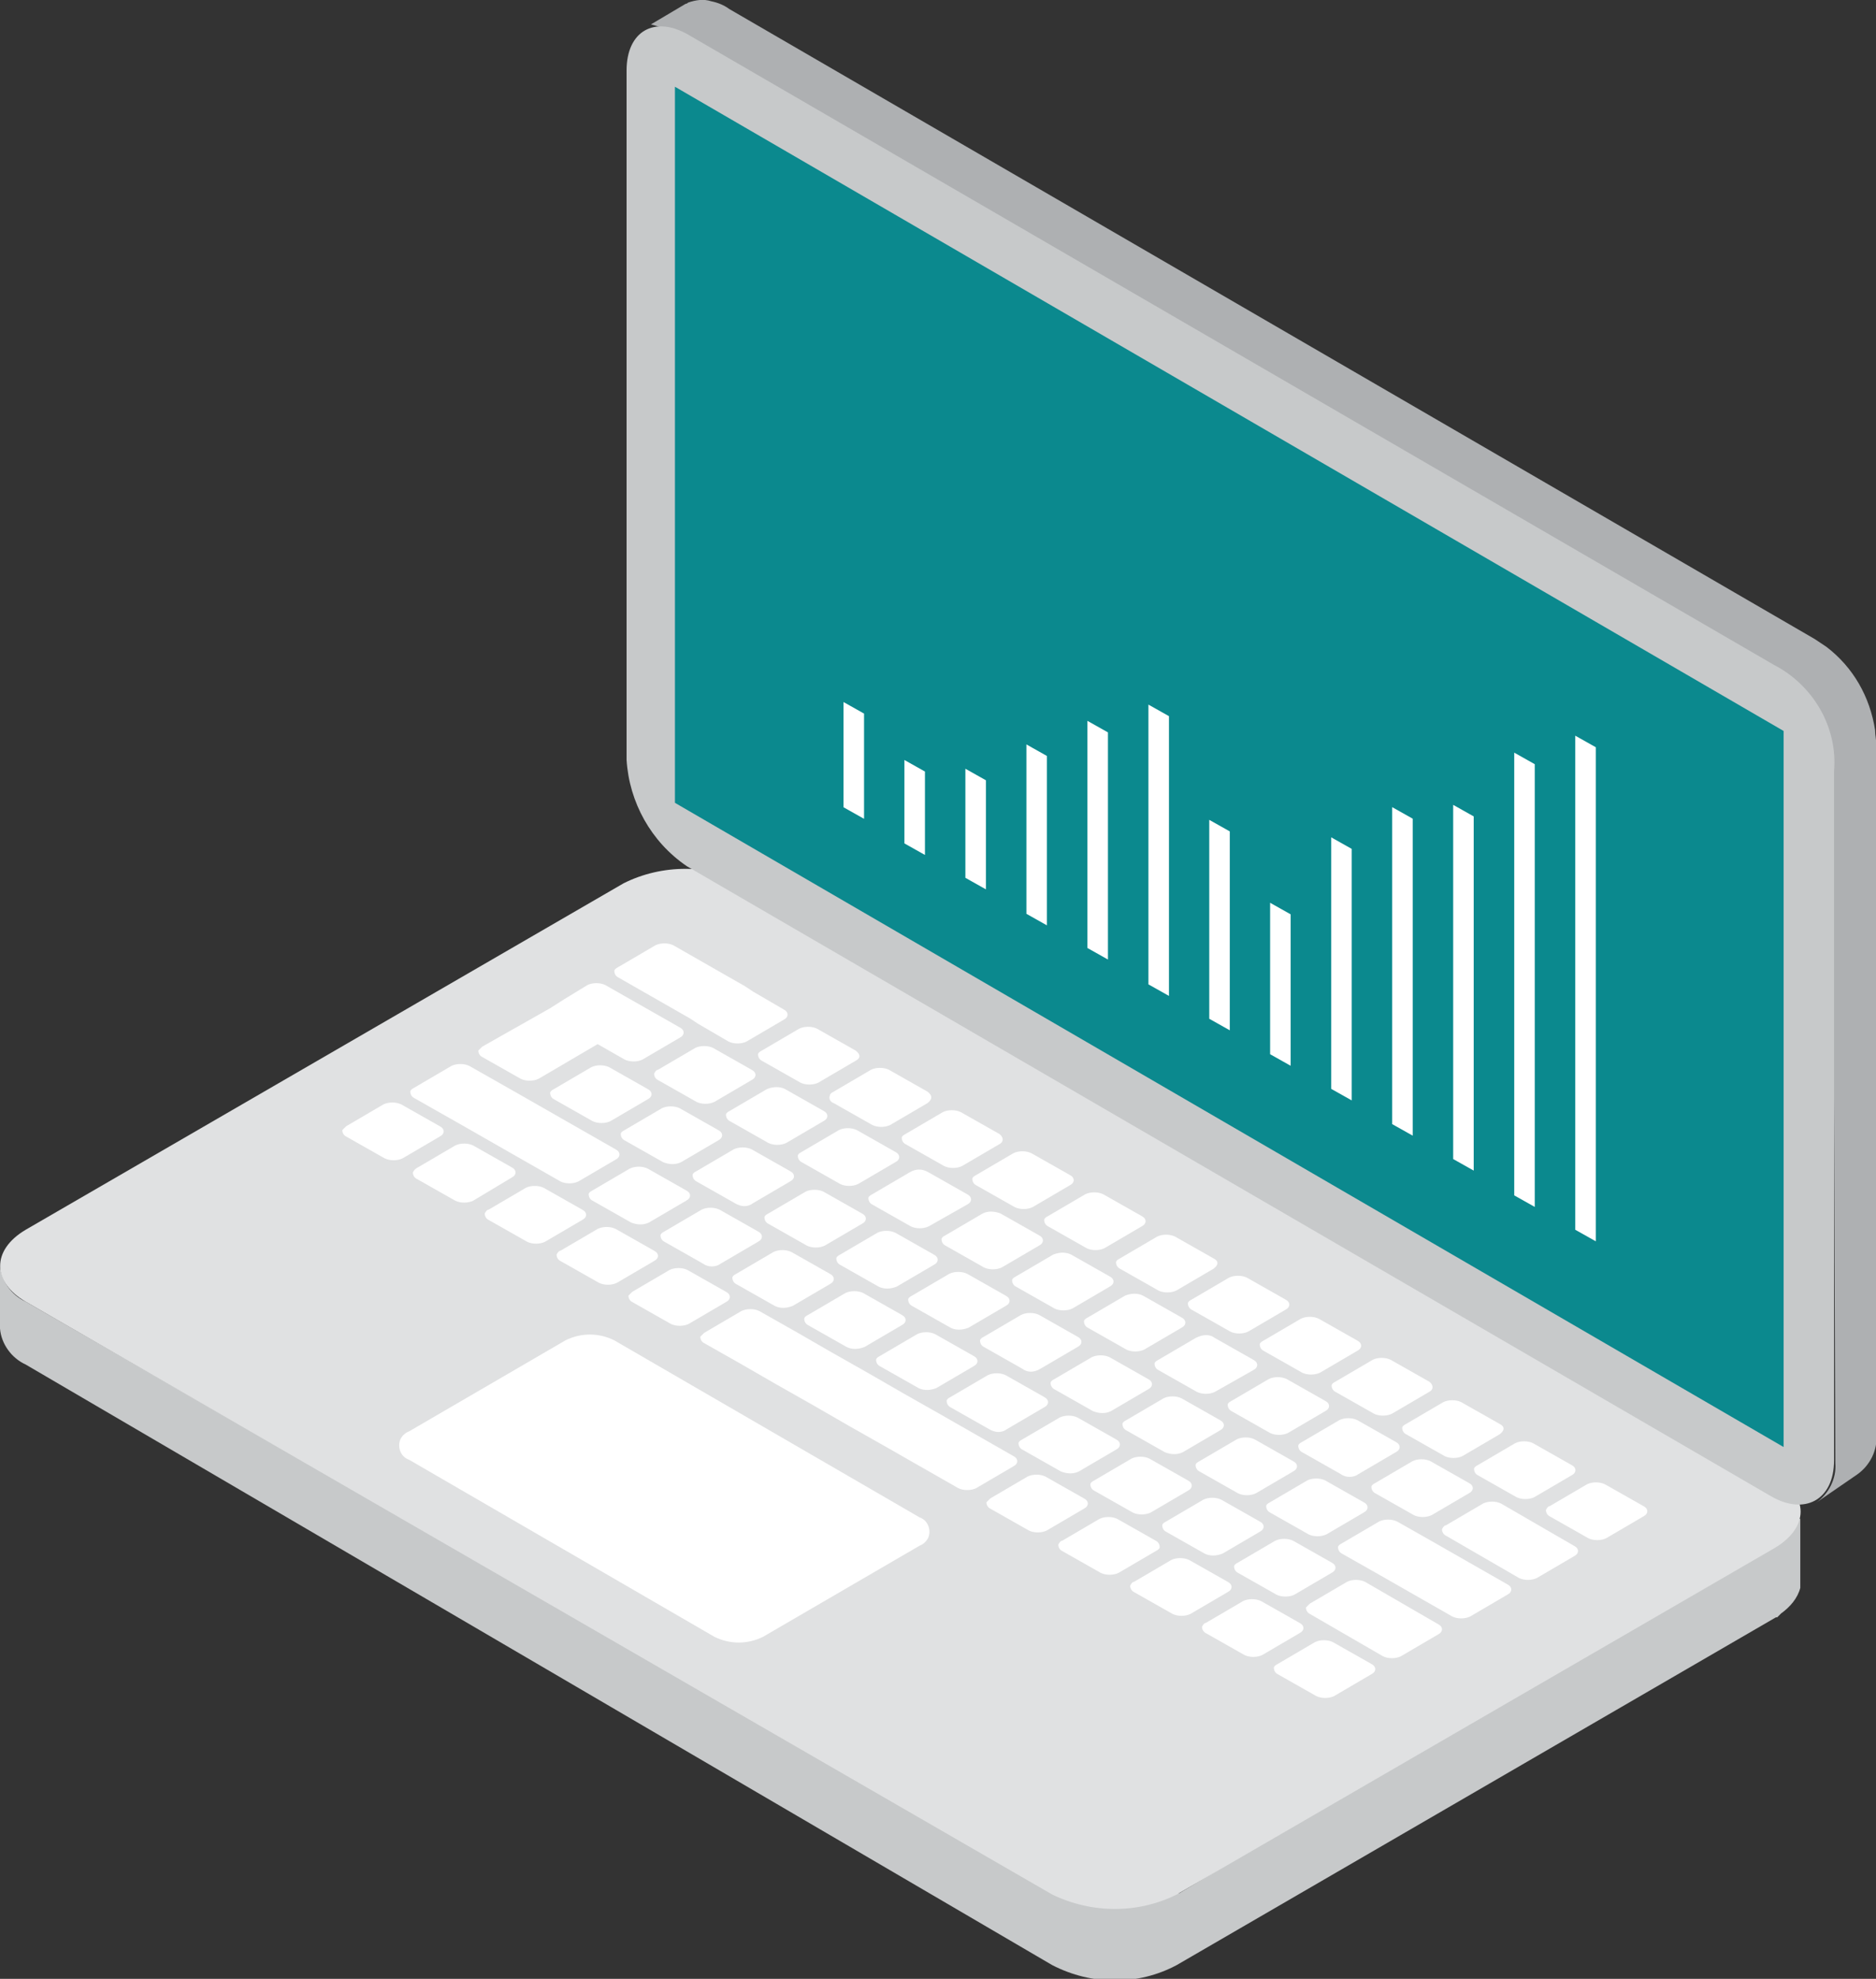 <?xml version="1.0" encoding="UTF-8"?> <!-- Generator: Adobe Illustrator 25.1.0, SVG Export Plug-In . SVG Version: 6.00 Build 0) --> <svg xmlns="http://www.w3.org/2000/svg" xmlns:xlink="http://www.w3.org/1999/xlink" version="1.1" id="Layer_1" x="0px" y="0px" viewBox="0 0 146.2 154.2" style="enable-background:new 0 0 146.2 154.2;" xml:space="preserve"><rect x="0" y="0" width="146.2" height="154.2" fill="#333333" stroke="none"/> <style type="text/css"> .st0{fill:#C7C9CA;} .st1{fill:#E0E1E2;} .st2{fill:#FFFFFF;} .st3{fill:#AEB0B2;} .st4{fill:#0B898E;} </style> <g id="Group_205" transform="translate(559.805 -393.565)"> <g id="Group_138" transform="translate(-559.805 393.565)"> <g id="Group_136"> <g id="Group_135"> <g id="Group_130" transform="translate(0 67.629)"> <path id="Path_294" class="st0" d="M0,31c0.1,1.2,0.9,2.3,2,2.8l80.2,46.1c3.2,0.2,6.4,0.2,9.7,0c0,0,48.4-29,48.4-29.2l0,4.9 c0,0,0,0,0,0.1c0,0.1,0,0.3,0,0.4c-0.2,0.8-0.8,1.5-1.5,2c-0.1,0.1-0.2,0.2-0.3,0.3l-0.1,0L91.7,85.5c-3,1.6-6.6,1.6-9.7,0 L2,38.7c-1.1-0.5-1.9-1.6-2-2.8L0,31z"></path> <path id="Path_295" class="st1" d="M2,28.2L48.6,1.2c3-1.5,6.6-1.5,9.7,0l80,46.2c2.7,1.5,2.7,4,0,5.6L91.7,80 c-3,1.5-6.6,1.5-9.7,0L2,33.8C-0.6,32.3-0.7,29.8,2,28.2z"></path> </g> <g id="Group_132" transform="translate(26.676 73.562)"> <path id="Path_296" class="st2" d="M10.9,8L16.2,5l1.1-0.7l1.8-1.1c0.4-0.2,1-0.2,1.4,0l5.8,3.3c0.4,0.2,0.4,0.6,0,0.8 l-2.9,1.7c-0.4,0.2-1,0.2-1.4,0l-2.1-1.2l-4.6,2.7c-0.4,0.2-1,0.2-1.4,0l-3-1.7c-0.2-0.1-0.3-0.3-0.3-0.5 C10.7,8.2,10.8,8.1,10.9,8z"></path> <g id="Group_131"> <path id="Path_297" class="st2" d="M34.4,5.9l-2.9,1.7c-0.4,0.2-1,0.2-1.4,0l-2.4-1.4l-0.6-0.4l-5.6-3.2 c-0.2-0.1-0.3-0.3-0.3-0.5c0-0.1,0.1-0.2,0.3-0.3l2.9-1.7c0.4-0.2,1-0.2,1.4,0l5.6,3.2l0.6,0.4l2.4,1.4 C34.8,5.3,34.8,5.7,34.4,5.9z"></path> <path id="Path_298" class="st2" d="M22.5,21.7l-3-1.7c-0.2-0.1-0.3-0.3-0.3-0.5c0-0.1,0.1-0.2,0.3-0.3l2.9-1.7 c0.4-0.2,1-0.2,1.4,0l3,1.7c0.4,0.2,0.4,0.6,0,0.8l-2.9,1.7C23.5,21.9,23,21.9,22.5,21.7z"></path> <path id="Path_299" class="st2" d="M50.4,37.8l-3-1.7c-0.2-0.1-0.3-0.3-0.3-0.5c0-0.1,0.1-0.2,0.3-0.3l2.9-1.7 c0.4-0.2,1-0.2,1.4,0l3,1.7c0.4,0.2,0.4,0.6,0,0.8l-2.9,1.7C51.4,38.1,50.9,38.1,50.4,37.8z"></path> <path id="Path_300" class="st2" d="M64.1,39.6l-3-1.7c-0.2-0.1-0.3-0.3-0.3-0.5c0-0.1,0.1-0.2,0.3-0.3l2.9-1.7 c0.4-0.2,1-0.2,1.4,0l3,1.7c0.4,0.2,0.4,0.6,0,0.8l-2.9,1.7C65.1,39.8,64.6,39.8,64.1,39.6z"></path> <path id="Path_301" class="st2" d="M40,9.1l-2.9,1.7c-0.4,0.2-1,0.2-1.4,0l-3-1.7c-0.2-0.1-0.3-0.3-0.3-0.5 c0-0.1,0.1-0.2,0.3-0.3l2.9-1.7c0.4-0.2,1-0.2,1.4,0l3,1.7C40.4,8.6,40.4,8.9,40,9.1z"></path> <path id="Path_302" class="st2" d="M24.6,9.8l2.9-1.7c0.4-0.2,1-0.2,1.4,0l3,1.7c0.4,0.2,0.4,0.6,0,0.8l-2.9,1.7 c-0.4,0.2-1,0.2-1.4,0l-3-1.7c-0.2-0.1-0.3-0.3-0.3-0.5C24.4,9.9,24.5,9.8,24.6,9.8z"></path> <path id="Path_303" class="st2" d="M23.8,12.1l-2.9,1.7c-0.4,0.2-1,0.2-1.4,0l-3-1.7c-0.2-0.1-0.3-0.3-0.3-0.5 c0-0.1,0.1-0.2,0.3-0.3l2.9-1.7c0.4-0.2,1-0.2,1.4,0l3,1.7C24.2,11.5,24.2,11.9,23.8,12.1z"></path> <path id="Path_304" class="st2" d="M45.6,12.4l-2.9,1.7c-0.4,0.2-1,0.2-1.4,0l-3-1.7C38,12.3,37.9,12,38,11.8 c0-0.1,0.1-0.2,0.3-0.3l2.9-1.7c0.4-0.2,1-0.2,1.4,0l3,1.7C46,11.8,46,12.1,45.6,12.4z"></path> <path id="Path_305" class="st2" d="M34.5,11.3l3,1.7c0.4,0.2,0.4,0.6,0,0.8l-2.9,1.7c-0.4,0.2-1,0.2-1.4,0l-3-1.7 c-0.2-0.1-0.3-0.3-0.3-0.5c0-0.1,0.1-0.2,0.3-0.3l2.9-1.7C33.6,11.1,34.1,11.1,34.5,11.3z"></path> <path id="Path_306" class="st2" d="M0.3,14.2l2.9-1.7c0.4-0.2,1-0.2,1.4,0l3,1.7C8,14.4,8,14.8,7.6,15l-2.9,1.7 c-0.4,0.2-1,0.2-1.4,0l-3-1.7c-0.2-0.1-0.3-0.3-0.3-0.5C0.1,14.4,0.2,14.3,0.3,14.2z"></path> <path id="Path_307" class="st2" d="M25,17l-3-1.7c-0.2-0.1-0.3-0.3-0.3-0.5c0-0.1,0.1-0.2,0.3-0.3l2.9-1.7 c0.4-0.2,1-0.2,1.4,0l3,1.7c0.4,0.2,0.4,0.6,0,0.8L26.4,17C26,17.2,25.5,17.2,25,17z"></path> <path id="Path_308" class="st2" d="M51.2,15.6l-2.9,1.7c-0.4,0.2-1,0.2-1.4,0l-3-1.7c-0.2-0.1-0.3-0.3-0.3-0.5 c0-0.1,0.1-0.2,0.3-0.3l2.9-1.7c0.4-0.2,1-0.2,1.4,0l3,1.7C51.5,15,51.6,15.4,51.2,15.6z"></path> <path id="Path_309" class="st2" d="M21.3,16.8l-2.9,1.7c-0.4,0.2-1,0.2-1.4,0l-5.6-3.2l-2.1-1.2l-3.7-2.1 c-0.2-0.1-0.3-0.3-0.3-0.5c0-0.1,0.1-0.2,0.3-0.3l2.9-1.7c0.4-0.2,1-0.2,1.4,0l3.7,2.1l2.1,1.2l5.6,3.2 C21.7,16.2,21.7,16.6,21.3,16.8z"></path> <path id="Path_310" class="st2" d="M40.1,14.5l3,1.7c0.4,0.2,0.4,0.6,0,0.8l-2.9,1.7c-0.4,0.2-1,0.2-1.4,0l-3-1.7 c-0.2-0.1-0.3-0.3-0.3-0.5c0-0.1,0.1-0.2,0.3-0.3l2.9-1.7C39.1,14.3,39.7,14.3,40.1,14.5z"></path> <path id="Path_311" class="st2" d="M5.9,17.4l2.9-1.7c0.4-0.2,1-0.2,1.4,0l3,1.7c0.4,0.2,0.4,0.6,0,0.8L10.2,20 c-0.4,0.2-1,0.2-1.4,0l-3-1.7c-0.2-0.1-0.3-0.3-0.3-0.5C5.6,17.6,5.7,17.5,5.9,17.4z"></path> <path id="Path_312" class="st2" d="M30.6,20.2l-3-1.7c-0.2-0.1-0.3-0.3-0.3-0.5c0-0.1,0.1-0.2,0.3-0.3l2.9-1.7 c0.4-0.2,1-0.2,1.4,0l3,1.7c0.4,0.2,0.4,0.6,0,0.8L32,20.2C31.6,20.5,31.1,20.5,30.6,20.2z"></path> <path id="Path_313" class="st2" d="M56.7,18.8l-2.9,1.7c-0.4,0.2-1,0.2-1.4,0l-3-1.7c-0.2-0.1-0.3-0.3-0.3-0.5 c0-0.1,0.1-0.2,0.3-0.3l2.9-1.7c0.4-0.2,1-0.2,1.4,0l3,1.7C57.1,18.2,57.1,18.6,56.7,18.8z"></path> <path id="Path_314" class="st2" d="M45.7,17.8l3,1.7c0.4,0.2,0.4,0.6,0,0.8L45.7,22c-0.4,0.2-1,0.2-1.4,0l-3-1.7 c-0.2-0.1-0.3-0.3-0.3-0.5c0-0.1,0.1-0.2,0.3-0.3l2.9-1.7C44.7,17.5,45.2,17.5,45.7,17.8z"></path> <path id="Path_315" class="st2" d="M11.4,20.7l2.9-1.7c0.4-0.2,1-0.2,1.4,0l3,1.7c0.4,0.2,0.4,0.6,0,0.8l-2.9,1.7 c-0.4,0.2-1,0.2-1.4,0l-3-1.7c-0.2-0.1-0.3-0.3-0.3-0.5C11.2,20.8,11.3,20.7,11.4,20.7z"></path> <path id="Path_316" class="st2" d="M36.2,23.5l-3-1.7c-0.2-0.1-0.3-0.3-0.3-0.5c0-0.1,0.1-0.2,0.3-0.3l2.9-1.7 c0.4-0.2,1-0.2,1.4,0l3,1.7c0.4,0.2,0.4,0.6,0,0.8l-2.9,1.7C37.2,23.7,36.6,23.7,36.2,23.5z"></path> <path id="Path_317" class="st2" d="M62.3,22l-2.9,1.7c-0.4,0.2-1,0.2-1.4,0L55,22c-0.2-0.1-0.3-0.3-0.3-0.5 c0-0.1,0.1-0.2,0.3-0.3l2.9-1.7c0.4-0.2,1-0.2,1.4,0l3,1.7C62.7,21.4,62.7,21.8,62.3,22z"></path> <path id="Path_318" class="st2" d="M28.1,24.9l-3-1.7c-0.2-0.1-0.3-0.3-0.3-0.5c0-0.1,0.1-0.2,0.3-0.3l2.9-1.7 c0.4-0.2,1-0.2,1.4,0l3,1.7c0.4,0.2,0.4,0.6,0,0.8l-2.9,1.7C29.1,25.2,28.5,25.2,28.1,24.9z"></path> <path id="Path_319" class="st2" d="M51.3,21l3,1.7c0.4,0.2,0.4,0.6,0,0.8l-2.9,1.7c-0.4,0.2-1,0.2-1.4,0l-3-1.7 c-0.2-0.1-0.3-0.3-0.3-0.5c0-0.1,0.1-0.2,0.3-0.3l2.9-1.7C50.3,20.8,50.8,20.8,51.3,21z"></path> <path id="Path_320" class="st2" d="M17,23.9l2.9-1.7c0.4-0.2,1-0.2,1.4,0l3,1.7c0.4,0.2,0.4,0.6,0,0.8l-2.9,1.7 c-0.4,0.2-1,0.2-1.4,0l-3-1.7c-0.2-0.1-0.3-0.3-0.3-0.5C16.8,24,16.9,23.9,17,23.9z"></path> <path id="Path_321" class="st2" d="M41.8,26.7l-3-1.7c-0.2-0.1-0.3-0.3-0.3-0.5c0-0.1,0.1-0.2,0.3-0.3l2.9-1.7 c0.4-0.2,1-0.2,1.4,0l3,1.7c0.4,0.2,0.4,0.6,0,0.8l-2.9,1.7C42.7,26.9,42.2,26.9,41.8,26.7z"></path> <path id="Path_322" class="st2" d="M67.9,25.3L65,27c-0.4,0.2-1,0.2-1.4,0l-3-1.7c-0.2-0.1-0.3-0.3-0.3-0.5 c0-0.1,0.1-0.2,0.3-0.3l2.9-1.7c0.4-0.2,1-0.2,1.4,0l3,1.7C68.3,24.7,68.3,25,67.9,25.3z"></path> <path id="Path_323" class="st2" d="M33.7,28.2l-3-1.7c-0.2-0.1-0.3-0.3-0.3-0.5c0-0.1,0.1-0.2,0.3-0.3l2.9-1.7 c0.4-0.2,1-0.2,1.4,0l3,1.7c0.4,0.2,0.4,0.6,0,0.8l-2.9,1.7C34.6,28.4,34.1,28.4,33.7,28.2z"></path> <path id="Path_324" class="st2" d="M56.8,24.2l3,1.7c0.4,0.2,0.4,0.6,0,0.8l-2.9,1.7c-0.4,0.2-1,0.2-1.4,0l-3-1.7 c-0.2-0.1-0.3-0.3-0.3-0.5c0-0.1,0.1-0.2,0.3-0.3l2.9-1.7C55.9,24,56.4,24,56.8,24.2z"></path> <path id="Path_325" class="st2" d="M22.6,27.1l2.9-1.7c0.4-0.2,1-0.2,1.4,0l3,1.7c0.4,0.2,0.4,0.6,0,0.8L27,29.6 c-0.4,0.2-1,0.2-1.4,0l-3-1.7c-0.2-0.1-0.3-0.3-0.3-0.5C22.4,27.3,22.5,27.2,22.6,27.1z"></path> <path id="Path_326" class="st2" d="M47.4,29.9l-3-1.7c-0.2-0.1-0.3-0.3-0.3-0.5c0-0.1,0.1-0.2,0.3-0.3l2.9-1.7 c0.4-0.2,1-0.2,1.4,0l3,1.7c0.4,0.2,0.4,0.6,0,0.8l-2.9,1.7C48.3,30.1,47.8,30.1,47.4,29.9z"></path> <path id="Path_327" class="st2" d="M73.5,28.5l-2.9,1.7c-0.4,0.2-1,0.2-1.4,0l-3-1.7c-0.2-0.1-0.3-0.3-0.3-0.5 c0-0.1,0.1-0.2,0.3-0.3l2.9-1.7c0.4-0.2,1-0.2,1.4,0l3,1.7C73.9,27.9,73.9,28.3,73.5,28.5z"></path> <path id="Path_328" class="st2" d="M39.3,31.4l-3-1.7c-0.2-0.1-0.3-0.3-0.3-0.5c0-0.1,0.1-0.2,0.3-0.3l2.9-1.7 c0.4-0.2,1-0.2,1.4,0l3,1.7c0.4,0.2,0.4,0.6,0,0.8l-2.9,1.7C40.2,31.6,39.7,31.6,39.3,31.4z"></path> <path id="Path_329" class="st2" d="M62.4,27.4l3,1.7c0.4,0.2,0.4,0.6,0,0.8l-2.9,1.7c-0.4,0.2-1,0.2-1.4,0l-3-1.7 c-0.2-0.1-0.3-0.3-0.3-0.5c0-0.1,0.1-0.2,0.3-0.3l2.9-1.7C61.5,27.2,62,27.2,62.4,27.4z"></path> <path id="Path_330" class="st2" d="M53,33.1l-3-1.7c-0.2-0.1-0.3-0.3-0.3-0.5c0-0.1,0.1-0.2,0.3-0.3l2.9-1.7 c0.4-0.2,1-0.2,1.4,0l3,1.7c0.4,0.2,0.4,0.6,0,0.8l-2.9,1.7C53.9,33.4,53.4,33.4,53,33.1z"></path> <path id="Path_331" class="st2" d="M79.1,31.7l-2.9,1.7c-0.4,0.2-1,0.2-1.4,0l-3-1.7c-0.2-0.1-0.3-0.3-0.3-0.5 c0-0.1,0.1-0.2,0.3-0.3l2.9-1.7c0.4-0.2,1-0.2,1.4,0l3,1.7C79.5,31.1,79.5,31.5,79.1,31.7z"></path> <path id="Path_332" class="st2" d="M44.9,34.6l-3-1.7c-0.2-0.1-0.3-0.3-0.3-0.5c0-0.1,0.1-0.2,0.3-0.3l2.9-1.7 c0.4-0.2,1-0.2,1.4,0l3,1.7c0.4,0.2,0.4,0.6,0,0.8l-2.9,1.7C45.8,34.8,45.3,34.8,44.9,34.6z"></path> <path id="Path_333" class="st2" d="M68,30.7l3,1.7c0.4,0.2,0.4,0.6,0,0.8L68,34.9c-0.4,0.2-1,0.2-1.4,0l-3-1.7 c-0.2-0.1-0.3-0.3-0.3-0.5c0-0.1,0.1-0.2,0.3-0.3l2.9-1.7C67.1,30.4,67.6,30.4,68,30.7z"></path> <path id="Path_334" class="st2" d="M58.5,36.4l-3-1.7c-0.2-0.1-0.3-0.3-0.3-0.5c0-0.1,0.1-0.2,0.3-0.3l2.9-1.7 c0.4-0.2,1-0.2,1.4,0l3,1.7c0.4,0.2,0.4,0.6,0,0.8l-2.9,1.7C59.5,36.6,59,36.6,58.5,36.4z"></path> <path id="Path_335" class="st2" d="M84.7,34.9l-2.9,1.7c-0.4,0.2-1,0.2-1.4,0l-3-1.7c-0.2-0.1-0.3-0.3-0.3-0.5 c0-0.1,0.1-0.2,0.3-0.3l2.9-1.7c0.4-0.2,1-0.2,1.4,0l3,1.7C85,34.3,85.1,34.7,84.7,34.9z"></path> <path id="Path_336" class="st2" d="M73.6,33.9l3,1.7c0.4,0.2,0.4,0.6,0,0.8l-2.9,1.7c-0.4,0.2-1,0.2-1.4,0l-3-1.7 c-0.2-0.1-0.3-0.3-0.3-0.5c0-0.1,0.1-0.2,0.3-0.3l2.9-1.7C72.6,33.7,73.2,33.7,73.6,33.9z"></path> <path id="Path_337" class="st2" d="M90.2,38.2l-2.9,1.7c-0.4,0.2-1,0.2-1.4,0l-3-1.7c-0.2-0.1-0.3-0.3-0.3-0.5 c0-0.1,0.1-0.2,0.3-0.3l2.9-1.7c0.4-0.2,1-0.2,1.4,0l3,1.7C90.6,37.6,90.6,37.9,90.2,38.2z"></path> <path id="Path_338" class="st2" d="M56,41.1l-3-1.7c-0.2-0.1-0.3-0.3-0.3-0.5c0-0.1,0.1-0.2,0.3-0.3l2.9-1.7 c0.4-0.2,1-0.2,1.4,0l3,1.7c0.4,0.2,0.4,0.6,0,0.8l-2.9,1.7C57,41.3,56.5,41.3,56,41.1z"></path> <path id="Path_339" class="st2" d="M77.8,41.3l-3-1.7c-0.2-0.1-0.3-0.3-0.3-0.5c0-0.1,0.1-0.2,0.3-0.3l2.9-1.7 c0.4-0.2,1-0.2,1.4,0l3,1.7c0.4,0.2,0.4,0.6,0,0.8l-2.9,1.7C78.8,41.6,78.2,41.6,77.8,41.3z"></path> <path id="Path_340" class="st2" d="M28.2,30.3l2.9-1.7c0.4-0.2,1-0.2,1.4,0l3,1.7l2.6,1.5l3,1.7l2.6,1.5l3,1.7l5.6,3.2 c0.4,0.2,0.4,0.6,0,0.8l-2.9,1.7c-0.4,0.2-1,0.2-1.4,0l-5.6-3.2l-3-1.7l-2.6-1.5l-3-1.7l-2.6-1.5l-3-1.7 c-0.2-0.1-0.3-0.3-0.3-0.5C28,30.5,28.1,30.4,28.2,30.3z"></path> <path id="Path_341" class="st2" d="M69.7,38.6c0.4-0.2,1-0.2,1.4,0l3,1.7c0.4,0.2,0.4,0.6,0,0.8l-2.9,1.7 c-0.4,0.2-1,0.2-1.4,0l-3-1.7c-0.2-0.1-0.3-0.3-0.3-0.5c0-0.1,0.1-0.2,0.3-0.3L69.7,38.6z"></path> <path id="Path_342" class="st2" d="M95.8,41.4l-2.9,1.7c-0.4,0.2-1,0.2-1.4,0l-3-1.7c-0.2-0.1-0.3-0.3-0.3-0.5 c0-0.1,0.1-0.2,0.3-0.3l2.9-1.7c0.4-0.2,1-0.2,1.4,0l3,1.7C96.2,40.8,96.2,41.2,95.8,41.4z"></path> <path id="Path_343" class="st2" d="M61.6,44.3l-3-1.7c-0.2-0.1-0.3-0.3-0.3-0.5c0-0.1,0.1-0.2,0.3-0.3l2.9-1.7 c0.4-0.2,1-0.2,1.4,0l3,1.7c0.4,0.2,0.4,0.6,0,0.8L63,44.3C62.6,44.5,62,44.5,61.6,44.3z"></path> <path id="Path_344" class="st2" d="M83.4,40.3c0.4-0.2,1-0.2,1.4,0l3,1.7c0.4,0.2,0.4,0.6,0,0.8l-2.9,1.7 c-0.4,0.2-1,0.2-1.4,0l-3-1.7c-0.2-0.1-0.3-0.3-0.3-0.5c0-0.1,0.1-0.2,0.3-0.3L83.4,40.3z"></path> <path id="Path_345" class="st2" d="M50.5,43.2l2.9-1.7c0.4-0.2,1-0.2,1.4,0l3,1.7c0.4,0.2,0.4,0.6,0,0.8l-2.9,1.7 c-0.4,0.2-1,0.2-1.4,0l-3-1.7c-0.2-0.1-0.3-0.3-0.3-0.5C50.3,43.4,50.4,43.3,50.5,43.2z"></path> <path id="Path_346" class="st2" d="M79.6,44.3L76.7,46c-0.4,0.2-1,0.2-1.4,0l-3-1.7c-0.2-0.1-0.3-0.3-0.3-0.5 c0-0.1,0.1-0.2,0.3-0.3l2.9-1.7c0.4-0.2,1-0.2,1.4,0l3,1.7C80,43.7,80,44.1,79.6,44.3z"></path> <path id="Path_347" class="st2" d="M94.1,43.8l2.9-1.7c0.4-0.2,1-0.2,1.4,0l3,1.7c0.4,0.2,0.4,0.6,0,0.8l-2.9,1.7 c-0.4,0.2-1,0.2-1.4,0l-3-1.7c-0.2-0.1-0.3-0.3-0.3-0.5C93.9,43.9,94,43.8,94.1,43.8z"></path> <path id="Path_348" class="st2" d="M67.2,47.5l-3-1.7c-0.2-0.1-0.3-0.3-0.3-0.5c0-0.1,0.1-0.2,0.3-0.3l2.9-1.7 c0.4-0.2,1-0.2,1.4,0l3,1.7c0.4,0.2,0.4,0.6,0,0.8l-2.9,1.7C68.1,47.7,67.6,47.7,67.2,47.5z"></path> <path id="Path_349" class="st2" d="M56.1,46.5l2.9-1.7c0.4-0.2,1-0.2,1.4,0l3,1.7c0.2,0.1,0.3,0.3,0.3,0.5 c0,0.1-0.1,0.2-0.3,0.3L60.5,49c-0.4,0.2-1,0.2-1.4,0l-3-1.7c-0.2-0.1-0.3-0.3-0.3-0.5C55.9,46.6,56,46.5,56.1,46.5z"></path> <path id="Path_350" class="st2" d="M86,45.3l2.9-1.7c0.4-0.2,1-0.2,1.4,0l5.7,3.3c0.4,0.2,0.4,0.6,0,0.8l-2.9,1.7 c-0.4,0.2-1,0.2-1.4,0L86,46.1c-0.2-0.1-0.3-0.3-0.3-0.5C85.8,45.4,85.9,45.3,86,45.3z"></path> <path id="Path_351" class="st2" d="M77.1,49l-2.9,1.7c-0.4,0.2-1,0.2-1.4,0l-3-1.7c-0.2-0.1-0.3-0.3-0.3-0.5 c0-0.1,0.1-0.2,0.3-0.3l2.9-1.7c0.4-0.2,1-0.2,1.4,0l3,1.7C77.5,48.4,77.5,48.8,77.1,49z"></path> <path id="Path_352" class="st2" d="M61.7,49.7l2.9-1.7c0.4-0.2,1-0.2,1.4,0l3,1.7c0.4,0.2,0.4,0.6,0,0.8l-2.9,1.7 c-0.4,0.2-1,0.2-1.4,0l-3-1.7c-0.2-0.1-0.3-0.3-0.3-0.5C61.5,49.8,61.6,49.7,61.7,49.7z"></path> <path id="Path_353" class="st2" d="M77.9,47.5c-0.2-0.1-0.3-0.3-0.3-0.5c0-0.1,0.1-0.2,0.3-0.3l2.9-1.7c0.4-0.2,1-0.2,1.4,0 l3,1.7l5.6,3.2c0.4,0.2,0.4,0.6,0,0.8l-2.9,1.7c-0.4,0.2-1,0.2-1.4,0l-5.6-3.2L77.9,47.5z"></path> <path id="Path_354" class="st2" d="M67.3,52.9l2.9-1.7c0.4-0.2,1-0.2,1.4,0l3,1.7c0.4,0.2,0.4,0.6,0,0.8l-2.9,1.7 c-0.4,0.2-1,0.2-1.4,0l-3-1.7c-0.2-0.1-0.3-0.3-0.3-0.5C67.1,53,67.2,52.9,67.3,52.9z"></path> <path id="Path_355" class="st2" d="M75.4,51.4l2.9-1.7c0.4-0.2,1-0.2,1.4,0l5.7,3.3c0.4,0.2,0.4,0.6,0,0.8l-2.9,1.7 c-0.4,0.2-1,0.2-1.4,0l-5.7-3.3c-0.2-0.1-0.3-0.3-0.3-0.5C75.2,51.6,75.3,51.5,75.4,51.4z"></path> <path id="Path_356" class="st2" d="M72.9,56.1l2.9-1.7c0.4-0.2,1-0.2,1.4,0l3,1.7c0.4,0.2,0.4,0.6,0,0.8l-2.9,1.7 c-0.4,0.2-1,0.2-1.4,0l-3-1.7c-0.2-0.1-0.3-0.3-0.3-0.5C72.6,56.3,72.7,56.2,72.9,56.1z"></path> </g> </g> <g id="Group_134" transform="translate(48.83)"> <path id="Path_357" class="st3" d="M4.6,0.3c0.1,0,0.2-0.1,0.2-0.1C5.4,0,6-0.1,6.6,0.1c0.5,0.1,1,0.3,1.4,0.6l84.6,49.1 c0.3,0.2,0.6,0.4,0.9,0.6c2.1,1.6,3.4,3.9,3.8,6.5c0,0.4,0.1,0.8,0.1,1.2v53.7c0.1,1.2-0.5,2.4-1.5,3.1l-3.2,2.2 c1-0.7,1.6-1.9,1.5-3.1L94,59.9c-1.2-2.6-2.5-5.1-4-7.5L5.1,3.1C4.1,2.6,3,2.2,1.9,1.9L4.6,0.3z"></path> <path id="Path_358" class="st0" d="M0,5.5c0-3.1,2.2-4.3,4.8-2.8l84.6,49.1c3.1,1.6,5,4.9,4.7,8.3v53.7c0,3.1-2.3,4.3-4.9,2.8 L4.7,67.5c-2.8-1.9-4.5-5-4.7-8.3L0,5.5z"></path> <g id="Group_133" transform="translate(3.769 6.759)"> <path id="Path_359" class="st4" d="M0,0v55.8l86.4,50.2V50.2L0,0z"></path> </g> </g> </g> </g> <g id="Group_137" transform="translate(31.07 103.944)"> <path id="Path_360" class="st2" d="M40.6,14.3c0.6,0.2,0.9,0.9,0.7,1.5c-0.1,0.3-0.4,0.6-0.7,0.7l-12.2,7.1 c-1.2,0.6-2.6,0.6-3.8,0L0.8,9.8C0.2,9.6-0.1,8.9,0.1,8.3c0.1-0.3,0.4-0.6,0.7-0.7L13,0.5c1.2-0.6,2.6-0.6,3.8,0L40.6,14.3z"></path> </g> </g> <g id="Group_152" transform="translate(-494.068 448.271)"> <g id="Group_139"> <path id="Path_361" class="st2" d="M1.6,0.9v8.2L0,8.2V0L1.6,0.9z"></path> </g> <g id="Group_140" transform="translate(4.746 4.516)"> <path id="Path_362" class="st2" d="M1.6,0.9v6.5L0,6.5V0L1.6,0.9z"></path> </g> <g id="Group_141" transform="translate(9.497 5.197)"> <path id="Path_363" class="st2" d="M1.6,0.9v8.5L0,8.5V0L1.6,0.9z"></path> </g> <g id="Group_142" transform="translate(14.252 3.302)"> <path id="Path_364" class="st2" d="M1.6,0.9v13.2L0,13.2V0L1.6,0.9z"></path> </g> <g id="Group_143" transform="translate(19.007 1.465)"> <path id="Path_365" class="st2" d="M1.6,0.9v17.7L0,17.7V0L1.6,0.9z"></path> </g> <g id="Group_144" transform="translate(23.762 0.2)"> <path id="Path_366" class="st2" d="M1.6,0.9v21.8L0,21.8V0L1.6,0.9z"></path> </g> <g id="Group_145" transform="translate(28.502 9.18)"> <path id="Path_367" class="st2" d="M1.6,0.9v15.5L0,15.5V0L1.6,0.9z"></path> </g> <g id="Group_146" transform="translate(33.245 15.643)"> <path id="Path_368" class="st2" d="M1.6,0.9v11.8L0,11.8V0L1.6,0.9z"></path> </g> <g id="Group_147" transform="translate(38.004 10.542)"> <path id="Path_369" class="st2" d="M1.6,0.9v19.6L0,19.6V0L1.6,0.9z"></path> </g> <g id="Group_148" transform="translate(42.759 8.19)"> <path id="Path_370" class="st2" d="M1.6,0.9v24.7L0,24.7V0L1.6,0.9z"></path> </g> <g id="Group_149" transform="translate(47.512 8.012)"> <path id="Path_371" class="st2" d="M1.6,0.9v27.6L0,27.6V0L1.6,0.9z"></path> </g> <g id="Group_150" transform="translate(52.27 3.943)"> <path id="Path_372" class="st2" d="M1.6,0.9v34.5L0,34.5V0L1.6,0.9z"></path> </g> <g id="Group_151" transform="translate(57.026 2.622)"> <path id="Path_373" class="st2" d="M1.6,0.9v38.5L0,38.5V0L1.6,0.9z"></path> </g> </g> </g> </svg> 